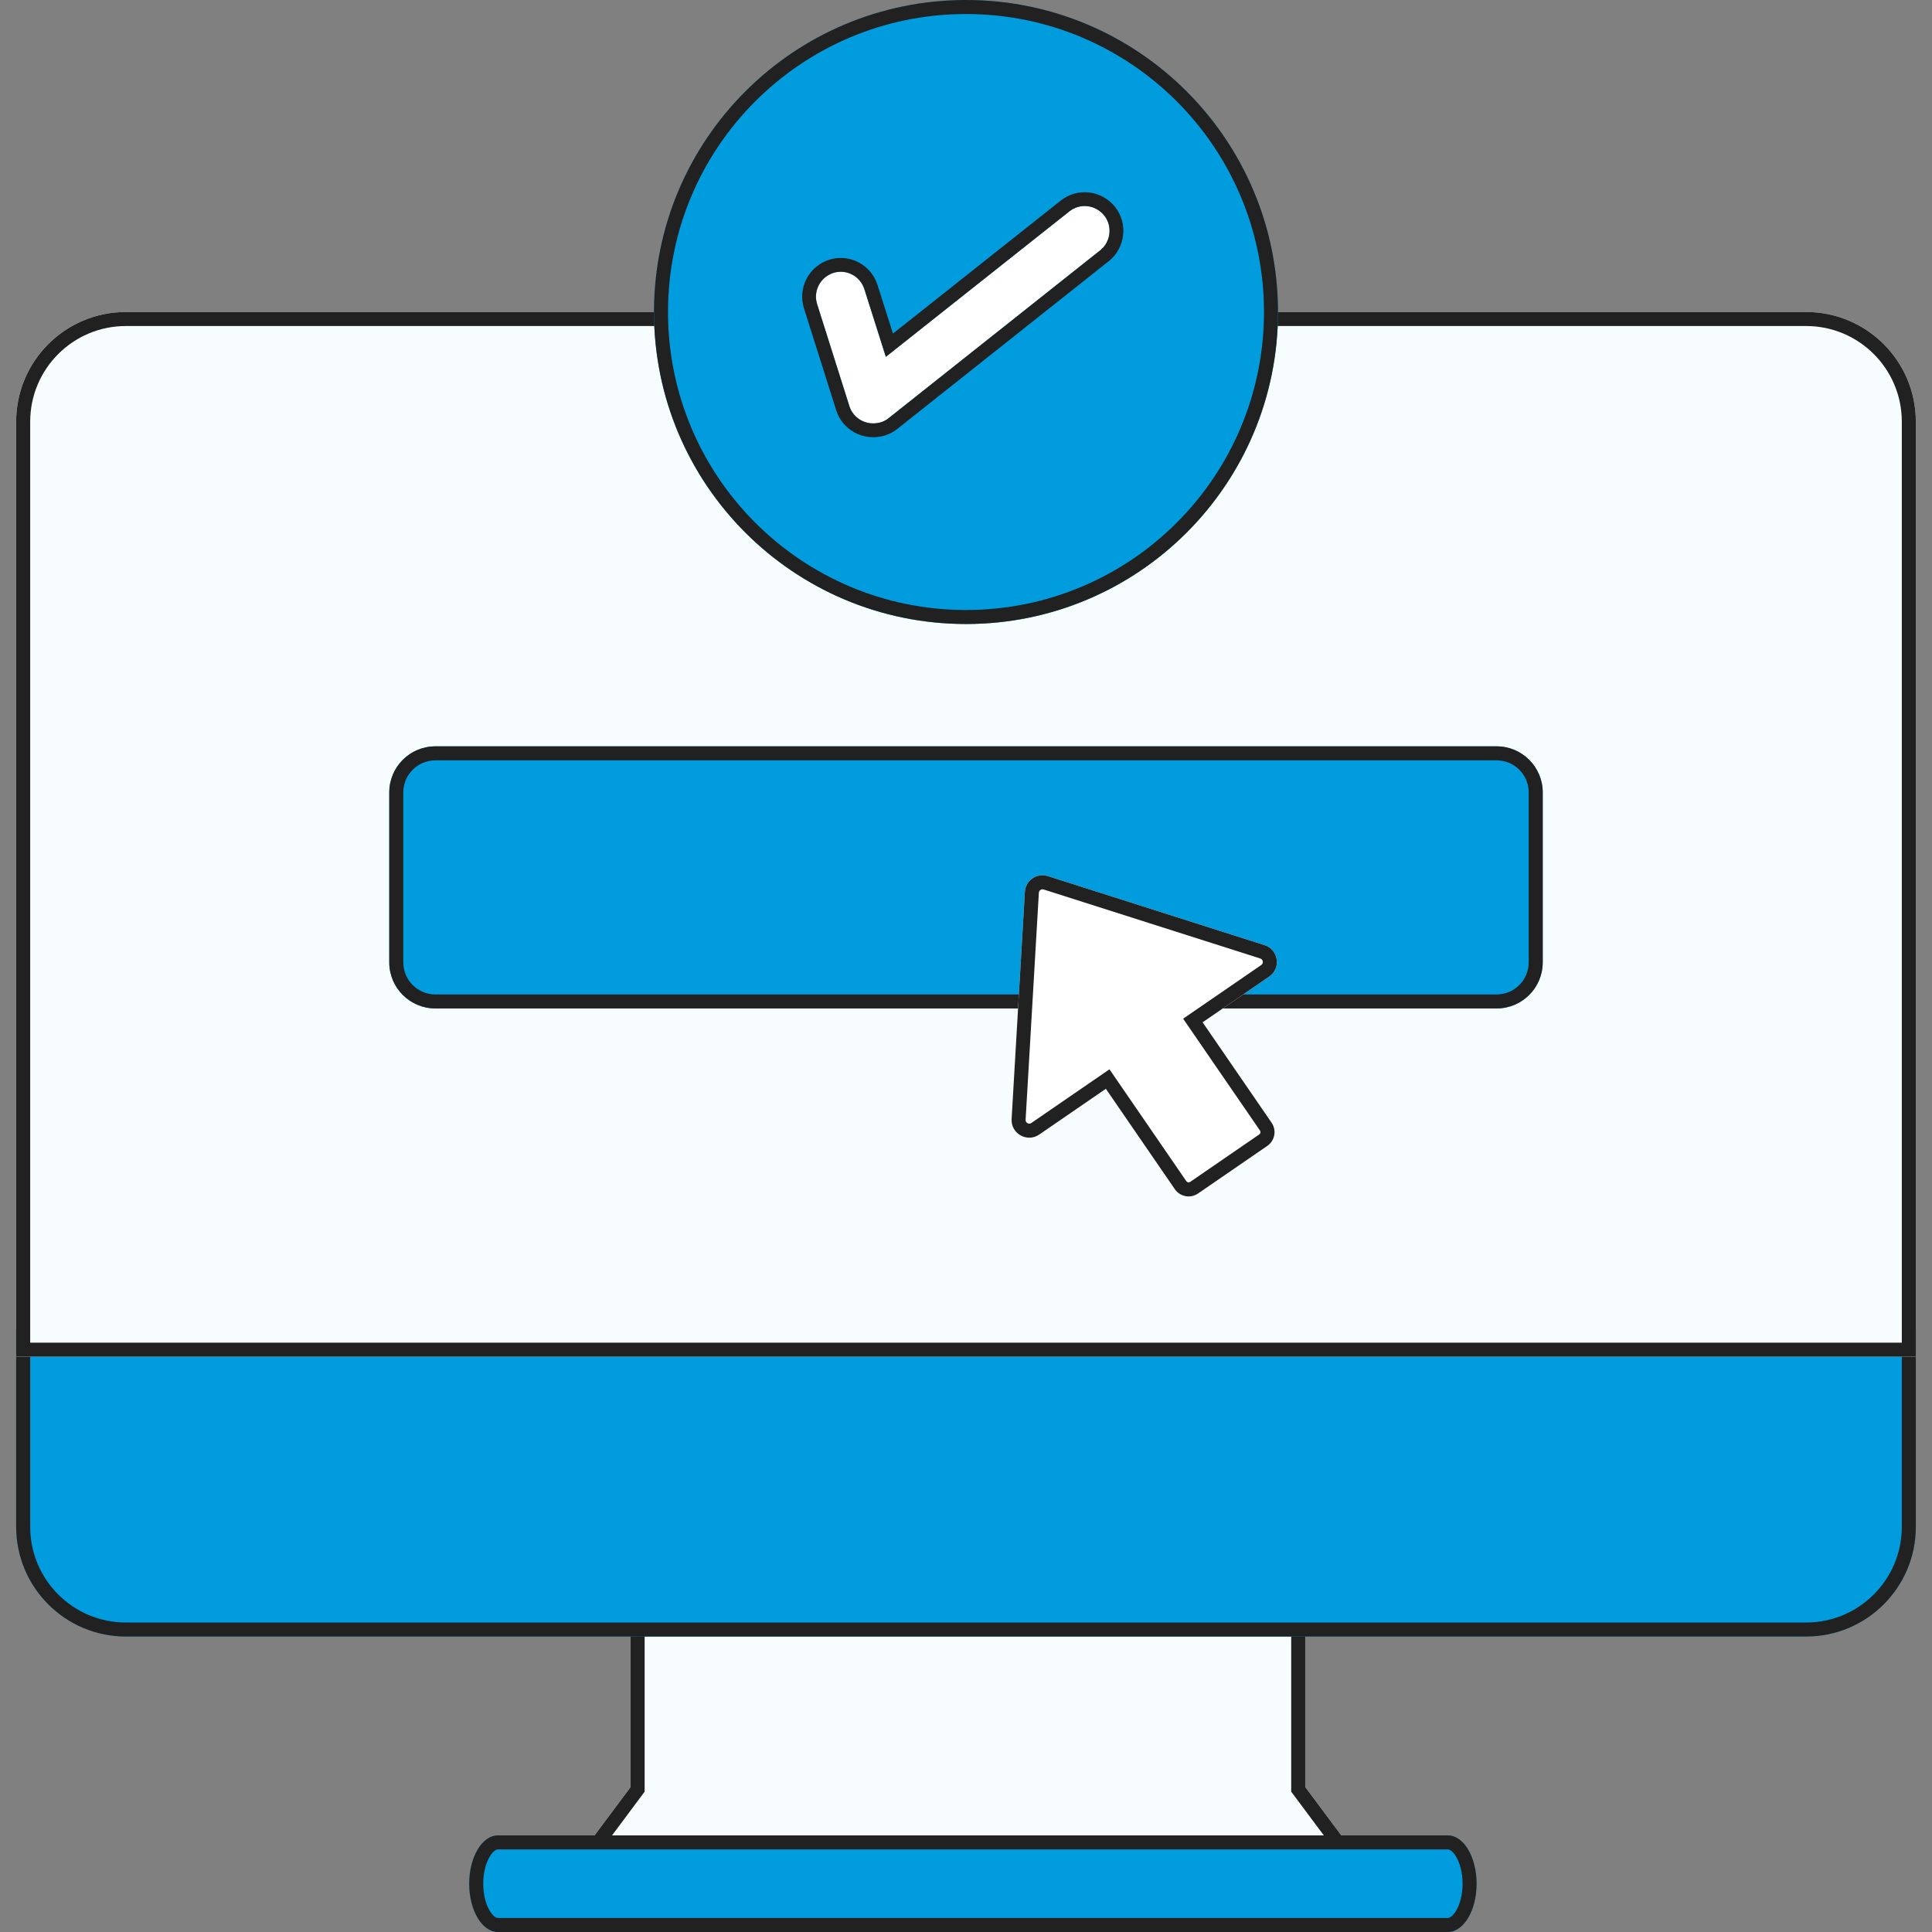 <svg width="140" height="140" viewBox="0 0 140 140" fill="none" xmlns="http://www.w3.org/2000/svg">
<rect x="0" y="0" width="140" height="140" fill="#808080" stroke="none"/>
<path d="M94.582 118.588V129.496L100.862 137.917H39.416L45.697 129.496V109.043H94.323L94.582 118.588Z" fill="#F7FCFF"/>
<path fill-rule="evenodd" clip-rule="evenodd" d="M94.582 129.496V118.588L94.323 109.043H45.697V129.496L39.416 137.917H100.862L94.582 129.496ZM98.838 136.901L93.566 129.833V118.602L93.335 110.059H46.712V129.833L41.441 136.901H98.838Z" fill="#212121"/>
<path d="M127.258 84.045H22.304L1.172 96.313V110.64C1.172 115.029 4.733 118.59 9.121 118.59H130.879C135.267 118.59 138.828 115.029 138.828 110.64V96.313L127.258 84.045Z" fill="#009CDE"/>
<path fill-rule="evenodd" clip-rule="evenodd" d="M22.578 85.061L2.188 96.898V110.64C2.188 114.468 5.294 117.574 9.121 117.574H130.879C134.706 117.574 137.812 114.468 137.812 110.64V96.716L126.819 85.061H22.578ZM127.258 84.045H22.304L1.172 96.313V110.64C1.172 115.029 4.733 118.59 9.121 118.59H130.879C135.267 118.59 138.828 115.029 138.828 110.64V96.313L127.258 84.045Z" fill="#212121"/>
<path d="M138.828 30.556V98.311H1.172V30.556C1.172 26.167 4.733 22.609 9.121 22.609H130.879C135.267 22.609 138.828 26.167 138.828 30.556Z" fill="#F7FCFF"/>
<path fill-rule="evenodd" clip-rule="evenodd" d="M137.812 97.296V30.556C137.812 26.729 134.707 23.625 130.879 23.625H9.121C5.293 23.625 2.188 26.729 2.188 30.556V97.296H137.812ZM138.828 30.556C138.828 26.167 135.267 22.609 130.879 22.609H9.121C4.733 22.609 1.172 26.167 1.172 30.556V98.311H138.828V30.556Z" fill="#212121"/>
<path d="M104.918 140H36.082C34.932 140 34 138.433 34 136.5C34 134.567 34.932 133 36.082 133H104.918C106.068 133 107 134.567 107 136.5C107 138.433 106.068 140 104.918 140Z" fill="#009CDE"/>
<path fill-rule="evenodd" clip-rule="evenodd" d="M36.082 138.984H104.918C104.992 138.984 105.236 138.928 105.517 138.456C105.785 138.005 105.984 137.316 105.984 136.5C105.984 135.684 105.785 134.995 105.517 134.544C105.236 134.072 104.992 134.016 104.918 134.016H36.082C36.008 134.016 35.764 134.072 35.483 134.544C35.215 134.995 35.016 135.684 35.016 136.5C35.016 137.316 35.215 138.005 35.483 138.456C35.764 138.928 36.008 138.984 36.082 138.984ZM36.082 140H104.918C106.068 140 107 138.433 107 136.5C107 134.567 106.068 133 104.918 133H36.082C34.932 133 34 134.567 34 136.5C34 138.433 34.932 140 36.082 140Z" fill="#212121"/>
<path d="M70 45.218C82.486 45.218 92.609 35.096 92.609 22.609C92.609 10.123 82.486 0 70 0C57.513 0 47.391 10.123 47.391 22.609C47.391 35.096 57.513 45.218 70 45.218Z" fill="#009CDE"/>
<path d="M63.266 30.68C62.498 30.68 61.789 30.188 61.553 29.44L59.21 22.038C58.915 21.093 59.427 20.088 60.392 19.773C61.337 19.478 62.341 20.01 62.636 20.955L64.191 25.857L77.481 15.324C78.268 14.694 79.39 14.832 80.02 15.619C80.631 16.387 80.493 17.529 79.725 18.139L64.388 30.306C64.073 30.562 63.679 30.68 63.266 30.68Z" fill="white"/>
<path fill-rule="evenodd" clip-rule="evenodd" d="M59.211 22.038C58.915 21.093 59.427 20.089 60.392 19.774C61.337 19.478 62.341 20.01 62.636 20.955L64.192 25.857L77.481 15.324C78.269 14.694 79.391 14.832 80.021 15.62C80.631 16.387 80.493 17.529 79.725 18.14L64.388 30.307C64.073 30.563 63.68 30.681 63.266 30.681C62.498 30.681 61.79 30.189 61.553 29.44L59.211 22.038ZM60.6 29.742L58.256 22.336C57.797 20.865 58.6 19.307 60.081 18.823L60.094 18.819C61.57 18.358 63.131 19.189 63.59 20.654C63.59 20.655 63.591 20.656 63.591 20.657L64.707 24.173L76.856 14.543C76.857 14.543 76.857 14.543 76.858 14.542C78.087 13.56 79.835 13.787 80.802 14.995L80.803 14.997C81.762 16.203 81.542 17.973 80.348 18.922L65.014 31.087C64.493 31.508 63.868 31.681 63.266 31.681C62.081 31.681 60.973 30.923 60.6 29.742Z" fill="#212121"/>
<path fill-rule="evenodd" clip-rule="evenodd" d="M70 44.203C81.925 44.203 91.593 34.535 91.593 22.609C91.593 10.684 81.925 1.016 70 1.016C58.074 1.016 48.406 10.684 48.406 22.609C48.406 34.535 58.074 44.203 70 44.203ZM92.609 22.609C92.609 35.096 82.486 45.218 70 45.218C57.513 45.218 47.391 35.096 47.391 22.609C47.391 10.123 57.513 0 70 0C82.486 0 92.609 10.123 92.609 22.609Z" fill="#212121"/>
<path d="M108.45 73.076C110.296 73.076 111.792 71.58 111.792 69.734V57.424C111.792 55.578 110.296 54.082 108.45 54.082H31.549C29.703 54.082 28.207 55.578 28.207 57.424V69.734C28.207 71.58 29.703 73.076 31.549 73.076H108.45Z" fill="#009CDE"/>
<path fill-rule="evenodd" clip-rule="evenodd" d="M108.45 72.061C109.735 72.061 110.776 71.019 110.776 69.734V57.424C110.776 56.139 109.735 55.098 108.45 55.098H31.549C30.264 55.098 29.223 56.139 29.223 57.424V69.734C29.223 71.019 30.264 72.061 31.549 72.061H108.45ZM111.792 69.734C111.792 71.58 110.296 73.076 108.45 73.076H31.549C29.703 73.076 28.207 71.58 28.207 69.734V57.424C28.207 55.578 29.703 54.082 31.549 54.082H108.45C110.296 54.082 111.792 55.578 111.792 57.424V69.734Z" fill="#212121"/>
<path d="M91.635 68.489L75.933 63.487C75.137 63.233 74.315 63.798 74.266 64.632L73.305 81.084C73.243 82.148 74.431 82.817 75.308 82.214L80.134 78.898L85.132 86.172C85.314 86.437 85.594 86.618 85.909 86.677C86.225 86.736 86.551 86.666 86.816 86.484L91.832 83.037C92.097 82.856 92.278 82.576 92.337 82.26C92.396 81.944 92.326 81.618 92.144 81.354L87.146 74.08L91.972 70.764C92.85 70.161 92.65 68.812 91.635 68.489Z" fill="white"/>
<path fill-rule="evenodd" clip-rule="evenodd" d="M91.972 70.764C92.85 70.161 92.65 68.812 91.635 68.489L75.933 63.487C75.137 63.233 74.315 63.798 74.266 64.632L73.305 81.084C73.243 82.148 74.431 82.817 75.308 82.214L80.134 78.898L85.132 86.172C85.314 86.437 85.594 86.618 85.909 86.677C86.225 86.736 86.551 86.666 86.816 86.484L91.832 83.037C92.097 82.856 92.278 82.576 92.337 82.26C92.396 81.944 92.326 81.618 92.144 81.354L87.146 74.08L91.972 70.764ZM91.307 81.929L85.734 73.818L91.397 69.927C91.577 69.803 91.537 69.524 91.327 69.457L75.625 64.455C75.625 64.455 75.625 64.455 75.625 64.455C75.46 64.403 75.29 64.519 75.28 64.692C75.28 64.692 75.28 64.692 75.28 64.692L74.319 81.143C74.306 81.363 74.551 81.502 74.733 81.377C74.733 81.377 74.733 81.377 74.733 81.377L80.396 77.486L85.969 85.597C85.969 85.597 85.969 85.597 85.969 85.597C85.999 85.639 86.044 85.669 86.095 85.678C86.145 85.688 86.198 85.677 86.241 85.647M86.241 85.647L91.257 82.2C91.257 82.2 91.257 82.2 91.257 82.2C91.299 82.171 91.329 82.126 91.338 82.075C91.348 82.024 91.337 81.972 91.307 81.929C91.307 81.929 91.307 81.929 91.307 81.929" fill="#212121"/>
</svg>
